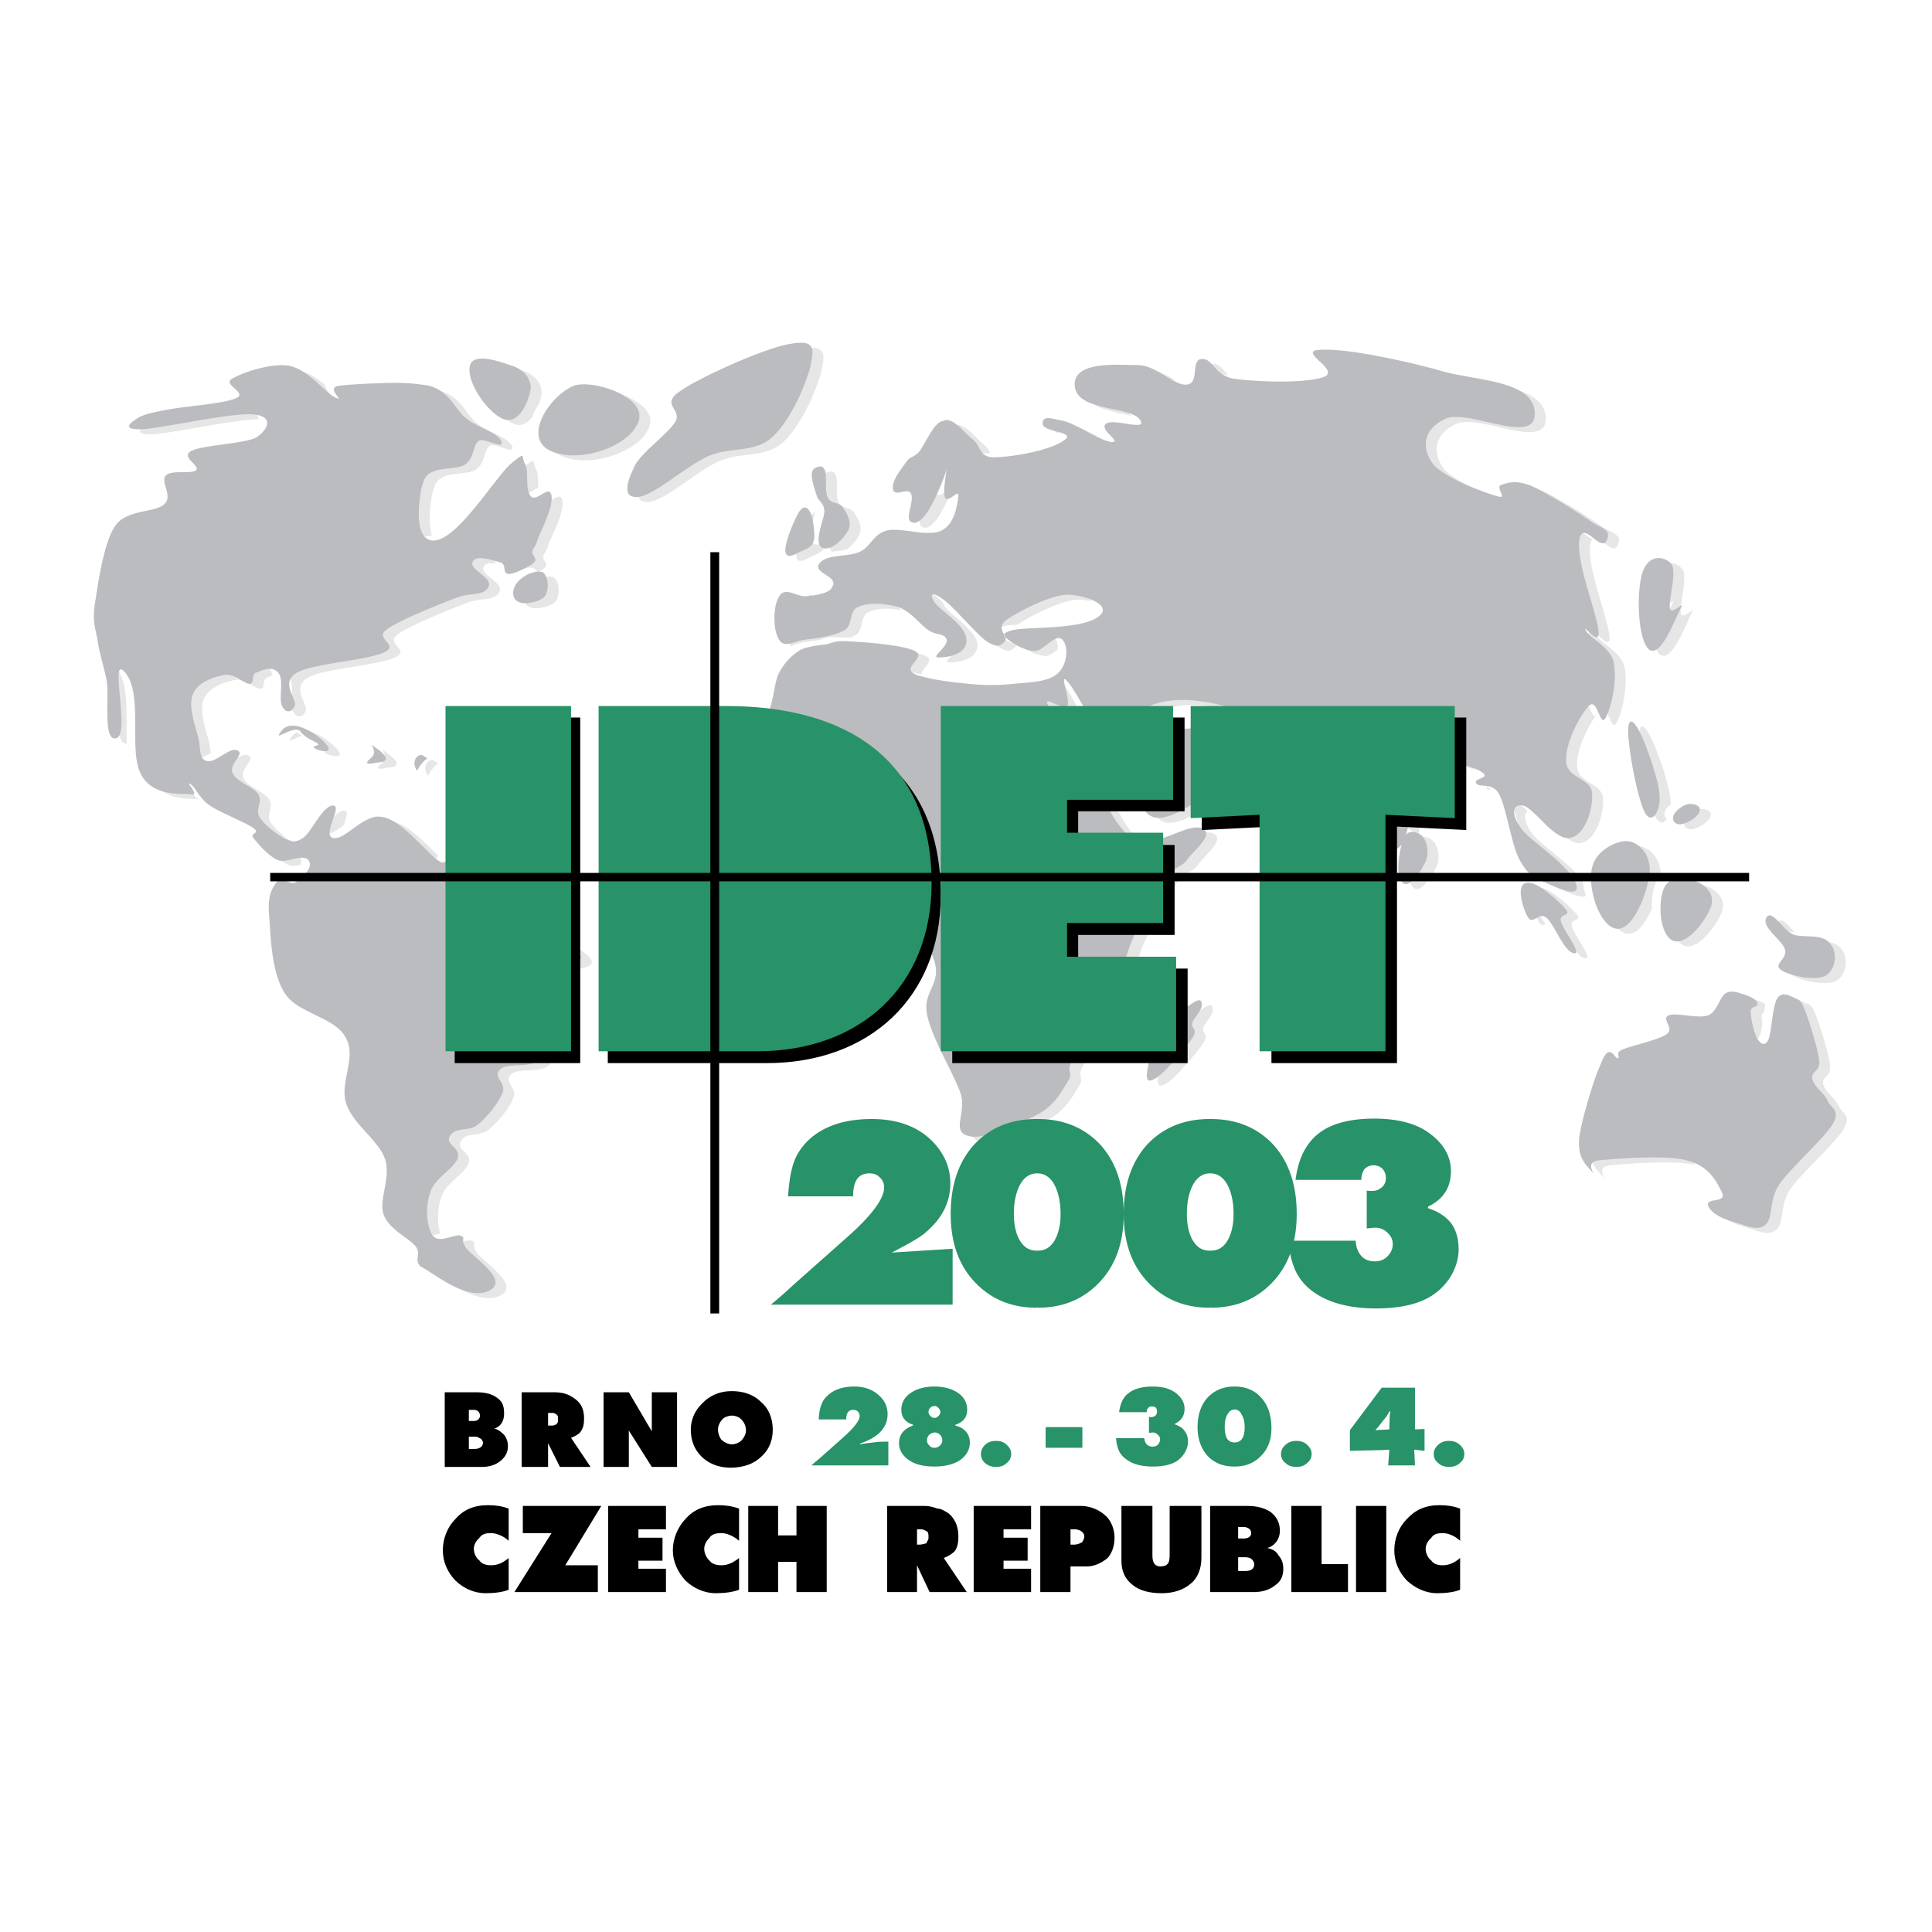 <svg xmlns="http://www.w3.org/2000/svg" width="2500" height="2500" viewBox="0 0 192.756 192.756"><g fill-rule="evenodd" clip-rule="evenodd"><path fill="#fff" d="M0 0h192.756v192.756H0V0z"/><path d="M31.411 73.842c-.115-.114-.229-.191-.305-.305-.573-.917-3.017 1.26-1.91-.153.535-.649 1.375-.573 2.215-.229 1.031.42 2.062 1.298 2.406 1.833.572.993-2.177.076-1.222-.077.801-.19-.458-.419-1.184-1.069zM160.4 107.599a60.43 60.43 0 0 1 .65-1.528c.725-1.412 1.145.077 1.449 0 .307-.152-.342-.458.422-.84.801-.382 3.627-.954 4.467-1.565.803-.572-.611-1.527.191-1.871.801-.306 2.979.382 3.934 0 .916-.382 1.145-1.795 1.717-2.177.574-.344 1.031-.152 1.566 0 .496.153 1.336.42 1.604.878.268.535-.648.306-.648.917 0 .572.305 2.139.688 2.749.381.573.801.726 1.107 0 .305-.764.381-3.322.877-4.086.535-.725 1.26-.19 1.758 0 .496.229.648.268 1.029 1.337.422 1.069 1.223 3.666 1.375 4.85s-.84 1.069-.688 1.871c.191.84 1.184 1.374 1.527 2.177.344.802 1.338.916.498 2.367-.842 1.375-4.125 4.314-5.271 5.919-1.105 1.642-.648 3.284-1.336 4.009-.688.727-1.68.306-2.635 0-1.031-.305-2.596-.725-3.131-1.718-.496-.993 1.91-.268 1.336-1.413-.572-1.222-1.373-2.673-3.512-3.207-2.102-.573-7.18-.153-8.783 0-.076 0-.115 0-.191.038-1.26.229.076 1.718-.496 1.069-.611-.688-1.412-1.337-1.26-3.284.153-1.414 1.032-4.469 1.756-6.492zm0-21.576c.803-1.069 2.178-1.642 3.018-1.604 1.221.076 2.443 1.375 2.252 3.284-.268 1.947-1.604 5.537-3.246 5.46-.84-.076-1.527-.993-2.023-2.177-.457-1.184-.688-2.596-.535-3.589.077-.533.267-.992.534-1.374zm0-21.574c.727.573 1.527 1.26 1.68 2.138.344 1.527-.113 4.2-.764 5.46-.381.764-.572-.153-.916-.802-.189-.382-.42-.688-.801-.306-.955 1.031-2.369 3.78-2.254 5.499.039 1.756 2.598 1.642 2.598 3.322.037 1.718-.803 4.162-2.291 4.353-.611.076-1.375-.458-2.102-1.107-.955-.916-1.908-2.023-2.52-2.138-1.107-.191-1.146.955-.191 2.252.459.649 1.604 1.528 2.711 2.444 1.146.955 2.254 1.985 2.711 2.94.727 1.718-1.527.687-2.711.152-.152-.038-.268-.114-.381-.152-.955-.344-1.719-.802-2.482-2.253-.803-1.451-1.299-5.155-2.023-6.491-.688-1.298-1.947-.611-2.291-1.107-.307-.496 1.26-.496.725-.993-.496-.497-2.252-.879-2.902-1.222-.688-.305-.688-1.069-1.107-1.069s-.381.916-.84 1.069c-.457.191-1.336-.458-1.832 0-.459.497.191.802-.23 2.215-.037.153-.113.382-.152.649-.156 1.149-.248 3.107-.666 4.466a.77.77 0 0 1 .666-.266c.383 0 .727.191.955.42.459.458.725 1.642.344 2.52-.268.535-.764 1.413-1.299 1.909-.381.344-.764.497-1.068.153-.604-.666-.363-2.598-.023-3.78-.262.388-.602.601-1.047.534-2.061-.305-4.162-6.11-5.039-7.599-.803-1.451 1.527-.115-.42-1.222-1.947-1.069-8.02-4.583-11.15-5.499-1.91-.497-3.59-.688-5.041-.573-.955.077-1.795.268-2.482.573-1.641.764 1.07 1.604 2.482 2.024.229.076.383.114.535.152 1.107.344 2.635-.534 3.627 0 1.031.573 3.322 1.184 2.1 3.322-1.068 1.871-4.123 4.353-6.262 5.27-.305.153-.648.229-.916.306-2.023.42-2.062-.955-3.666-3.169-1.566-2.215-4.582-8.401-5.881-10.119s.229 1.756-.229 2.215c-.459.458-2.635-1.26-1.834 0 .764 1.298 3.896 3.36 4.66 4.43.725 1.03-1.451-.497-.764 1.069.648 1.604 2.367 6.454 4.467 7.675 1.223.688 2.787.115 4.162-.42 1.068-.42 2.062-.802 2.711-.573 1.451.535-.801 2.253-1.412 3.131-.383.535-.803.649-1.299.993-.305.229-.688.611-1.107 1.26-1.031 1.642-3.322 5.651-3.742 7.751-.42 2.101 1.146 2.864 1.07 3.934-.078 1.031-.574-.573-1.605.42-1.068.992-3.779 4.276-4.695 5.537-.842 1.336.076 1.298-.498 2.176-.572.917-1.297 2.406-2.977 3.322-1.682.879-5.27 2.673-7.027 2.177-1.718-.496-.076-2.291-.763-4.315-.726-2.023-2.902-5.536-3.322-7.827-.458-2.292 1.527-3.017.688-5.423a20.424 20.424 0 0 0-1.146-2.634c-1.031-2.062-2.482-4.201-4.201-5.117-1.336-.726-3.208-.573-4.926-.306-.649.076-1.222.191-1.795.268h-.076a47.19 47.19 0 0 0-1.222.114c-.229 0-.458-.038-.611-.076-1.718-.382.039-1.872-1.107-2.253-1.146-.343-4.353 2.368-5.575 0-1.222-2.368-.573-7.79.114-10.424.649-2.597 2.902-2.405 3.78-3.78.84-1.413.764-3.322 1.298-4.391.573-1.069 1.26-1.757 1.986-2.215.038-.038.076-.038.114-.076.344-.191.764-.306 1.222-.382.039 0 .039 0 .076-.038.458-.038.878-.114 1.26-.153.191-.038.382-.077.535-.153.42-.114.764-.229 1.871-.152 1.451.076 5.27.344 6.492.954 1.222.611-1.184 1.566-.153 2.215.229.152.535.267.917.343 1.375.382 3.398.611 4.659.726 1.643.153 2.939.153 4.391 0 1.49-.153 3.514-.153 4.469-1.069.992-.917 1.068-2.75.42-3.361-.688-.649-1.871 1.146-2.711 1.146-.879 0-1.986-.61-2.445-.954-.381-.382-1.336-.688.154-1.107 1.488-.382 6.566-.039 8.477-1.261 1.908-1.222-1.338-2.291-2.941-2.291-1.641 0-4.926 1.68-6.146 2.558-1.07.84.305 1.604-.115 2.101-.459.496-.764.649-1.795 0-.992-.688-3.246-3.36-4.162-4.048-.917-.726-1.68-.993-1.146 0 .496.917 3.131 2.253 3.284 3.856.076 1.604-2.1 1.795-2.826 1.795-.764 0 1.069-1.146.84-1.795-.229-.649-.993-.382-1.794-.916-.191-.115-.382-.306-.611-.497-.688-.649-1.527-1.566-2.482-1.833-1.222-.382-3.017-.458-3.933 0-.955.381-.497 1.833-1.375 2.329-.344.191-.84.382-1.336.496-.611.153-1.222.268-1.795.344h-.076c-.229.038-.458.076-.611.076-.229.039-.42.077-.611.115-.878.229-1.604.688-2.1-.115-.611-.993-.611-3.322.039-4.315.458-.801 1.298-.267 2.062-.076.229.076.42.076.649.076.153-.038.344-.076.573-.076h.076c.649-.115 1.375-.229 1.795-.649.076-.115.153-.229.191-.344.114-.268 0-.497-.191-.688-.535-.496-1.68-.878-1.146-1.527.229-.306.649-.496 1.146-.611.917-.19 2.138-.19 2.864-.534 1.146-.535 1.337-1.795 2.75-2.139.878-.191 2.291.115 3.513.229.764.038 1.413.038 1.909-.229 1.298-.611 1.565-2.52 1.68-3.437.077-.84-1.184.993-1.375 0-.117-.585.053-1.631.202-2.643-.455 1.423-1.221 3.104-1.729 3.941a4.757 4.757 0 0 1-.687.917c-.42.458-.84.611-1.222.306-.458-.458.42-2.062.077-2.75-.306-.687-1.643.421-1.795-.458-.153-.878.878-2.023 1.298-2.673.42-.611.725-.42 1.336-1.069.076-.114.191-.267.306-.496.568-.889 1.269-2.471 2.071-2.563.953-.48 2.132 1.229 2.931 1.837.84.573.572 1.795 2.139 1.795 1.527 0 5.422-.611 6.91-1.642 1.527-.955-2.061-.802-2.061-1.718 0-.878.916-.497 2.1-.268 1.184.268 3.627 1.986 4.773 2.101 1.145.038-1.338-1.222-.535-1.833.764-.573 4.354.878 3.322-.458-1.068-1.298-6.301-.764-6.453-3.322-.191-2.521 4.354-2.062 6.262-2.062 1.375 0 2.598 1.07 3.666 1.604.459.229.84.382 1.223.344 1.336-.077.381-2.444 1.488-2.558 1.146-.115 1.299 1.718 3.322 1.985 1.986.268 6.721.496 8.783-.153s-2.826-2.673-.191-2.75c2.062-.114 5.918.611 9.164 1.375.955.229 1.871.458 2.674.687 3.551 1.069 9.355.917 9.508 4.239.115 3.398-6.682-.496-8.973.611-2.369 1.146-2.215 3.055-1.223 4.43 1.031 1.375 5.117 2.902 6.377 3.246 1.26.42-.191-.84.459-1.107.686-.19 1.297-.496 2.748 0 .496.191 1.223.535 1.947.993 1.49.802 3.17 1.909 4.01 2.482.305.229.572.382.84.535.84.42 1.414.649.955 1.565-.191.42-.535.268-.955 0-.725-.535-1.564-1.451-1.756 0-.229 2.024 1.26 5.919 1.756 8.095.076.344.152.611.152.84.076.458 0 .649-.152.687-.381.077-1.412-1.298-1.107-.687.146.343.605.687 1.101 1.069zm4.545-6.797c-.611 2.024-.459 6.606.648 7.637 1.184.955 2.674-3.17 3.17-4.086.572-.955-.916.764-1.07 0-.152-.764.727-3.666.154-4.43-.535-.687-2.214-1.183-2.902.879zm2.176 31.426c-.648 1.413-.457 4.697.879 5.27 1.375.535 3.207-1.947 3.742-3.246.535-1.26-.383-2.214-1.26-2.596-.878-.382-2.711-.802-3.361.572zm10.195 2.979c-.535.955 1.643 2.252 1.871 3.208.229.954-1.26 1.412-.381 2.023.916.611 3.398 1.069 4.391.573.955-.535 1.336-2.177.496-3.208-.801-1.069-2.635-.534-3.666-.917-1.068-.419-2.175-2.634-2.711-1.679zm-13.785-18.673c0 1.794.918 6.721 1.643 8.133.725 1.413 1.643-.191 1.49-1.68-.078-1.489-1.262-4.773-1.758-5.842-.496-1.145-1.336-2.406-1.375-.611zm6.112 7.332c-.459 0-1.338.573-1.566 1.107-.229.573.191.955.688.916.457-.038 1.604-.572 1.871-1.222.266-.648-.536-.839-.993-.801zm-14.092 8.859c.727.572 1.414 1.222 1.719 1.604.688.764-.611.42-.459 1.184.115.802 2.254 3.398 1.299 3.246-.955-.191-1.795-2.521-2.559-3.36a.447.447 0 0 0-.189-.191c-.727-.611-1.299.725-1.795 0-.498-.764-1.299-3.284-.191-3.475.571-.115 1.411.381 2.175.992zm-37.307 12.448c.648-.573 1.26-1.069 1.604-1.299.803-.534 1.146-.61 1.146 0 .037.611-.803 1.299-.955 1.871-.152.535.648.497 0 1.489-.305.458-1.031 1.375-1.795 2.215-.764.917-1.604 1.719-2.176 1.947-1.07.458-.268-1.68-.268-2.329 0-.726-.229-.954.42-1.833.382-.495 1.221-1.335 2.024-2.061zM83.992 55.094c.687-.268 1.413-1.107 1.718-1.681.42-.802-.115-1.68-.497-2.253-.267-.458-.84-.42-1.222-.687-.115-.077-.229-.153-.306-.305-.343-.649-.076-2.215-.267-2.673-.229-.573-.458-.458-.688-.42a.86.86 0 0 0-.535.305c-.038.077-.076.153-.076.229-.039.076-.039.152-.039.229 0 .114 0 .229.039.343 0 .153.039.344.076.497.115.496.306.992.382 1.298.191.573.688.649.764 1.489 0 .84-1.069 3.017-.306 3.628.27.191.613.153.957.001zm-1.795-.458c.039-.077.077-.153.115-.268.076-.458 0-1.183-.115-1.794 0-.152-.038-.305-.076-.458-.076-.191-.115-.381-.191-.496-.268-.535-.649-.687-1.031-.153-.038.039-.076.076-.114.153-.42.726-1.375 2.864-1.337 3.857.077.878.955.343 1.451.076.077-.038.115-.038.191-.076.343-.153.764-.306 1.031-.649.039-.078.076-.116.076-.192zm-.076-19.284c.039.191.039.458 0 .764-.039.268-.115.535-.153.878-.19.726-.573 1.794-1.069 2.94-.725 1.566-1.718 3.246-2.788 4.201-1.794 1.604-4.162.917-6.338 1.871-2.253.993-5.346 3.895-7.064 4.086-.152 0-.306 0-.42-.038-1.031-.153-.573-1.642 0-2.788.038-.115.076-.191.114-.268.688-1.375 3.284-3.169 4.048-4.391.764-1.26-1.527-1.718.458-3.055 1.909-1.375 8.515-4.354 10.997-4.735.382-.077.726-.115.993-.115.764-.037 1.107.192 1.222.65zm-17.832 8.095c.153-.229.305-.458.42-.688.382-.802.115-1.489-.42-2.062-1.336-1.374-4.392-2.138-5.804-1.756-.497.152-1.031.496-1.565.954-1.718 1.49-3.131 4.277-1.146 5.461.343.19.725.343 1.146.42 2.443.573 5.917-.534 7.369-2.329zm-7.37 53.497c1.031-.458 3.131-.382 1.565-1.756-.382-.305-.917-.649-1.565-1.031a51.162 51.162 0 0 0-2.902-1.451c-2.444-1.146-5.079-2.291-6.3-3.131-2.139-1.451-1.26-2.673-1.795-3.246-.497-.573-.038.764-1.146 0-.42-.268-.993-.917-1.719-1.604-1.146-1.146-2.596-2.52-3.78-2.711-.229-.039-.42-.039-.649-.039-1.642.229-3.208 2.33-4.277 2.139-1.222-.229.993-3.246-.038-3.246-.993 0-2.1 2.52-2.902 3.169-.039.038-.077.038-.115.076-.84.535-1.107.344-1.833 0-.764-.344-2.023-1.336-2.482-2.1s.344-1.451-.114-2.253c-.458-.764-2.139-1.222-2.559-2.1-.458-.917 1.298-1.986.458-2.291-.802-.344-2.177 1.26-2.979 1.069-.84-.153-.649-1.069-.878-2.176-.229-1.069-1.069-3.169-.611-4.392.42-1.298 2.138-1.833 3.131-2.023.993-.191 2.024.878 2.559.878.534-.038.152-.955.649-1.107.496-.191 1.565-.764 2.215 0 .61.726 0 2.635.382 3.322.343.764.992.649 1.26 0 .306-.611-1.489-2.292.153-3.284.191-.115.458-.229.764-.344 1.871-.61 5.384-.916 7.217-1.451.306-.076.573-.153.764-.267 1.642-.726-.955-1.337.229-2.253.649-.496 2.023-1.145 3.436-1.756a77.03 77.03 0 0 1 3.284-1.336c1.681-.726 2.94-.191 3.475-1.184.497-.954-1.986-1.718-1.566-2.52.382-.764 2.177-.076 2.788.077.61.191.152 1.146.802 1.146.496 0 1.565-.496 2.176-.878.153-.076.268-.191.344-.267.42-.344-.229-.688-.153-1.069.038-.42.191-.229.497-1.146.267-.84 1.565-3.131 1.413-4.43-.229-1.26-1.527.764-2.1 0-.573-.725-.114-2.52-.573-3.246-.382-.688.191-1.26-1.336 0-1.489 1.222-5.079 7.217-7.484 7.675-.84.152-1.337-.344-1.566-1.107-.305-1.031-.19-2.521 0-3.666.077-.458.191-.84.306-1.145.535-1.604 3.208-.993 4.124-1.642.955-.649.764-1.948 1.375-2.368.573-.344 2.673 1.031 2.214 0-.535-.955-2.252-1.26-3.398-2.177-1.184-.84-1.642-2.749-3.818-3.322a22.226 22.226 0 0 0-.802-.115c-1.222-.191-2.863-.191-4.429-.114a49.911 49.911 0 0 0-3.627.229c-1.604.152.611 1.642-.382 1.222-.726-.268-1.871-1.718-3.208-2.559a4.49 4.49 0 0 0-1.451-.649c-1.909-.306-4.773.726-5.728 1.298-.993.535 1.566 1.413.458 1.909-1.146.573-4.85.802-6.492 1.107-1.642.268-2.902.573-3.398.917-.573.382-1.718 1.146.344 1.107 2.024-.076 8.821-1.642 11.112-1.489 2.292.153 1.528 1.565.42 2.291-1.146.649-5.422.764-6.53 1.375-1.069.611.993 1.489.496 1.91-.496.42-2.482-.077-3.017.534-.573.611.726 1.986-.114 2.826-.917.917-3.742.497-4.926 2.177-1.184 1.757-1.718 5.842-2.024 7.751-.306 1.91.114 2.673.306 3.933.19 1.222.496 2.024.84 3.628s-.42 6.301.993 5.88c1.451-.382-.84-8.707.917-6.491 1.756 2.214.306 7.56 1.489 10.004 1.184 2.405 4.086 1.947 5.041 2.1.955.191-.573-1.298-.115-1.069.535.306.955 1.489 1.986 2.177 1.069.725 3.589 1.68 4.353 2.252.764.573-.42.458 0 .993s1.565 1.871 2.482 2.215c.725.267 1.833-.382 2.558-.229.191 0 .344.076.458.229.343.458 0 1.031-.458 1.489-.268.306-.611.534-.802.688-.572.382-1.336-.649-1.909 0-.534.687-.916 1.412-.764 3.284.153 1.871.191 5.613 1.527 7.751.458.726 1.146 1.222 1.948 1.642 1.565.879 3.437 1.451 4.162 2.826 1.146 1.947-.611 4.467.038 6.529.497 1.604 2.024 2.826 3.017 4.124.382.458.649.917.84 1.375.688 1.947-.611 4.048-.115 5.613.535 1.527 2.558 2.367 3.208 3.207.611.802-.229 1.375.496 1.986.077.076.191.114.306.19 1.298.726 4.468 3.322 6.568 2.215 2.1-1.107-1.986-3.475-2.444-4.392-.458-.84.115-.84-.42-1.069-.573-.229-2.176.841-2.788 0-.649-.84-.764-2.901-.267-4.314.458-1.489 2.367-2.329 2.749-3.437.344-1.069-1.336-1.299-.764-2.215.535-.917 1.871-.382 2.75-1.107.878-.688 2.1-2.177 2.482-3.208.42-.992-1.069-1.565-.229-2.328.649-.535 2.024-.268 3.017-.535.344-.076.649-.229.878-.496.802-.993-.42-2.291-.191-3.284.229-1.031 1.184-1.337 1.451-2.253.267-.916-.115-2.253.267-3.246.075-.19.266-.304.495-.42zM54.017 57.69c.344-.115.688-.191.955-.153.878 0 .993 2.024.382 2.559-.267.229-.802.458-1.336.535-.764.153-1.604 0-1.718-.802-.116-.993.839-1.795 1.717-2.139zm0-18.787c.039.152.039.343 0 .496 0 .038 0 .076-.038.153-.191 1.107-1.184 3.36-2.673 2.749-1.489-.573-3.589-3.513-3.36-5.155.191-1.642 3.093-.535 4.239-.153.954.306 1.717 1.031 1.832 1.91zm-10.96 36.925c.115 0 .229.038.344.114.496.344.343.077-.191.688-.038.076-.115.115-.153.191-.382.497-.305.802-.534.229-.267-.572.115-1.184.534-1.222zm-4.429-.687c1.184.84 1.222 1.298.382 1.413-.115 0-.229.038-.382.038-.688.153-1.336.229-.535-.458.917-.764-.611-1.833.535-.993z" fill="#e6e6e7"/><path d="M29.461 72.945c-.115-.115-.229-.191-.305-.306-.573-.917-3.017 1.26-1.909-.153.534-.649 1.374-.573 2.214-.229 1.031.42 2.062 1.298 2.406 1.833.573.993-2.177.076-1.222-.077.802-.19-.458-.419-1.184-1.068zm128.99 33.755c.268-.649.496-1.184.648-1.527.727-1.413 1.146.076 1.451 0 .307-.152-.344-.458.42-.84.803-.382 3.627-.955 4.469-1.566.801-.572-.611-1.526.189-1.87.803-.306 2.979.382 3.934 0 .916-.382 1.146-1.795 1.719-2.177.572-.344 1.031-.153 1.564 0 .498.152 1.338.42 1.605.878.266.534-.65.306-.65.917 0 .572.307 2.138.688 2.749.383.573.803.726 1.107 0 .307-.764.383-3.322.879-4.086.535-.726 1.26-.19 1.756 0 .496.229.648.268 1.031 1.337.42 1.068 1.223 3.666 1.375 4.85s-.84 1.068-.688 1.871c.191.84 1.184 1.374 1.527 2.176.344.803 1.336.917.496 2.368-.84 1.374-4.123 4.314-5.27 5.919-1.107 1.642-.648 3.283-1.336 4.009s-1.68.306-2.635 0c-1.031-.306-2.598-.726-3.131-1.718-.496-.993 1.908-.268 1.336-1.413-.572-1.222-1.375-2.673-3.514-3.208-2.1-.572-7.178-.152-8.781 0-.078 0-.115 0-.191.038-1.26.229.076 1.719-.496 1.069-.611-.688-1.414-1.336-1.262-3.283.157-1.414 1.034-4.469 1.76-6.493zm0-21.574c.801-1.069 2.176-1.642 3.016-1.604 1.223.076 2.445 1.374 2.254 3.284-.268 1.947-1.604 5.537-3.246 5.46-.84-.077-1.527-.993-2.023-2.177-.459-1.184-.688-2.597-.535-3.59.075-.533.267-.991.534-1.373zm0-21.575c.725.573 1.527 1.26 1.68 2.138.344 1.527-.115 4.2-.764 5.46-.381.764-.572-.153-.916-.802-.191-.382-.42-.687-.803-.305-.955 1.031-2.367 3.78-2.252 5.499.037 1.757 2.596 1.642 2.596 3.322.039 1.718-.801 4.162-2.291 4.354-.611.076-1.375-.458-2.1-1.107-.955-.917-1.91-2.024-2.521-2.139-1.105-.191-1.145.955-.189 2.253.457.649 1.604 1.527 2.711 2.444 1.145.955 2.252 1.986 2.711 2.94.725 1.719-1.527.688-2.711.153-.152-.039-.268-.115-.383-.153-.953-.343-1.717-.801-2.48-2.253-.803-1.45-1.299-5.155-2.025-6.491-.688-1.298-1.947-.611-2.291-1.107-.305-.496 1.26-.496.727-.993-.496-.497-2.254-.878-2.902-1.222-.688-.305-.688-1.069-1.107-1.069s-.383.917-.84 1.069c-.459.191-1.338-.458-1.834 0-.457.497.191.802-.229 2.215-.039.153-.115.382-.152.649-.158 1.148-.25 3.107-.666 4.466a.77.77 0 0 1 .666-.266c.381 0 .725.191.955.42.457.458.725 1.642.344 2.521-.268.535-.764 1.413-1.299 1.909-.383.343-.764.497-1.07.152-.602-.666-.361-2.598-.021-3.779-.264.387-.602.601-1.047.534-2.062-.306-4.162-6.11-5.041-7.599-.801-1.451 1.527-.115-.42-1.222-1.947-1.069-8.018-4.582-11.15-5.499-1.908-.497-3.588-.687-5.039-.573-.955.076-1.795.268-2.482.573-1.643.764 1.068 1.604 2.482 2.024.229.076.381.114.533.152 1.107.344 2.635-.534 3.629 0 1.031.573 3.322 1.184 2.1 3.322-1.068 1.871-4.123 4.354-6.262 5.27-.307.153-.65.229-.918.306-2.023.42-2.061-.955-3.664-3.169-1.566-2.215-4.584-8.401-5.881-10.119-1.299-1.719.229 1.756-.23 2.214-.457.458-2.635-1.26-1.832 0 .764 1.298 3.895 3.36 4.658 4.43.727 1.031-1.451-.497-.764 1.069.65 1.604 2.367 6.454 4.469 7.676 1.221.688 2.787.114 4.162-.42 1.068-.42 2.061-.802 2.711-.573 1.451.535-.803 2.253-1.414 3.131-.381.535-.801.649-1.297.993-.307.229-.688.611-1.107 1.26-1.031 1.643-3.322 5.652-3.742 7.752-.42 2.101 1.145 2.864 1.068 3.933-.076 1.031-.572-.572-1.604.421-1.068.992-3.781 4.276-4.697 5.536-.84 1.337.076 1.299-.496 2.177-.572.917-1.299 2.406-2.979 3.322-1.68.878-5.27 2.673-7.026 2.177-1.718-.496-.077-2.291-.764-4.315-.726-2.023-2.902-5.536-3.322-7.827-.458-2.292 1.527-3.018.687-5.423a20.492 20.492 0 0 0-1.146-2.635c-1.031-2.062-2.482-4.2-4.2-5.117-1.337-.726-3.208-.572-4.926-.305-.649.077-1.222.191-1.795.268h-.076c-.458.038-.879.076-1.222.114-.229 0-.458-.038-.611-.077-1.719-.381.038-1.871-1.107-2.253-1.146-.343-4.354 2.368-5.575 0-1.222-2.367-.573-7.79.115-10.424.649-2.597 2.902-2.406 3.78-3.781.84-1.413.764-3.322 1.298-4.391.573-1.069 1.26-1.756 1.985-2.215.038-.038.076-.038.115-.077.343-.191.764-.305 1.222-.381.038 0 .038 0 .076-.038.458-.039.878-.115 1.26-.153.191-.038.382-.076.535-.152.42-.115.764-.229 1.871-.153 1.451.076 5.27.343 6.492.955 1.222.611-1.184 1.565-.153 2.215.229.152.535.267.917.343 1.375.382 3.398.611 4.658.726 1.642.152 2.941.152 4.392 0 1.488-.153 3.512-.153 4.467-1.069.994-.917 1.07-2.75.42-3.36-.688-.649-1.871 1.146-2.711 1.146-.877 0-1.986-.611-2.443-.955-.383-.382-1.336-.688.152-1.107 1.49-.382 6.568-.038 8.477-1.26 1.91-1.222-1.336-2.291-2.939-2.291-1.643 0-4.926 1.68-6.148 2.559-1.068.84.307 1.604-.113 2.1-.459.497-.764.649-1.795 0-.994-.688-3.246-3.36-4.163-4.048-.917-.725-1.68-.993-1.146 0 .496.917 3.131 2.253 3.284 3.857.076 1.604-2.1 1.795-2.826 1.795-.764 0 1.069-1.146.84-1.795-.229-.649-.993-.382-1.795-.917-.191-.115-.382-.305-.611-.496-.688-.65-1.527-1.566-2.482-1.833-1.222-.382-3.017-.458-3.933 0-.955.381-.497 1.833-1.375 2.329a5.48 5.48 0 0 1-1.336.497c-.611.152-1.222.267-1.795.343h-.076a4.295 4.295 0 0 1-.611.077c-.229.038-.42.076-.611.114-.878.229-1.604.688-2.1-.114-.611-.993-.611-3.322.038-4.315.458-.802 1.298-.267 2.062-.076.229.076.42.076.649.076.153-.038.344-.076.573-.076h.076c.649-.114 1.375-.229 1.795-.649.076-.115.152-.229.19-.343.115-.268 0-.497-.19-.688-.535-.497-1.681-.879-1.146-1.528.229-.305.649-.496 1.146-.611.916-.191 2.138-.191 2.864-.535 1.146-.535 1.336-1.794 2.75-2.138.878-.191 2.291.114 3.513.229.764.039 1.413.039 1.909-.229 1.298-.611 1.566-2.521 1.68-3.437.077-.84-1.184.993-1.375 0-.117-.586.053-1.631.202-2.643-.455 1.423-1.221 3.104-1.729 3.941a4.717 4.717 0 0 1-.688.917c-.42.458-.84.61-1.222.305-.458-.458.42-2.062.077-2.75-.306-.687-1.642.42-1.795-.458-.152-.878.878-2.024 1.299-2.673.419-.611.725-.42 1.336-1.069.077-.115.191-.267.306-.497.568-.888 1.269-2.471 2.071-2.563.953-.479 2.132 1.229 2.931 1.838.839.572.573 1.794 2.138 1.794 1.527 0 5.422-.611 6.912-1.642 1.527-.955-2.062-.802-2.062-1.718 0-.878.916-.497 2.1-.268 1.186.268 3.629 1.986 4.773 2.101 1.146.038-1.336-1.222-.533-1.833.764-.573 4.352.878 3.322-.458-1.07-1.298-6.301-.764-6.455-3.322-.189-2.52 4.354-2.062 6.264-2.062 1.375 0 2.596 1.069 3.666 1.604.457.229.84.382 1.221.344 1.338-.077.383-2.444 1.49-2.559 1.145-.115 1.299 1.718 3.322 1.985 1.984.267 6.721.497 8.781-.153 2.062-.649-2.824-2.672-.189-2.749 2.061-.115 5.918.611 9.164 1.375a64.36 64.36 0 0 1 2.672.688c3.553 1.069 9.355.917 9.51 4.239.113 3.398-6.684-.497-8.975.61-2.367 1.146-2.215 3.055-1.221 4.43 1.029 1.375 5.115 2.902 6.375 3.246 1.262.42-.189-.84.459-1.107.688-.191 1.299-.497 2.75 0 .496.191 1.221.534 1.947.993 1.488.802 3.17 1.909 4.01 2.482.305.229.572.382.84.535.84.42 1.412.649.955 1.565-.191.42-.535.268-.955 0-.727-.534-1.566-1.451-1.758 0-.229 2.024 1.262 5.919 1.758 8.095.076.344.152.611.152.84.076.458 0 .649-.152.687-.383.076-1.414-1.298-1.107-.687.148.34.607.683 1.103 1.065zm4.543-6.797c-.609 2.024-.457 6.606.65 7.637 1.184.955 2.672-3.169 3.168-4.086.574-.955-.916.764-1.068 0-.152-.764.725-3.666.152-4.429-.535-.688-2.214-1.184-2.902.878zm2.178 31.427c-.65 1.413-.459 4.697.877 5.27 1.375.535 3.209-1.947 3.742-3.246.535-1.26-.381-2.214-1.26-2.597-.877-.382-2.711-.802-3.359.573zm10.195 2.978c-.535.955 1.643 2.253 1.871 3.208s-1.26 1.413-.383 2.024c.918.61 3.398 1.069 4.393.572.953-.534 1.336-2.176.496-3.208-.803-1.069-2.635-.534-3.666-.917-1.068-.419-2.176-2.634-2.711-1.679zm-13.785-18.673c0 1.794.916 6.721 1.643 8.133.725 1.413 1.641-.191 1.488-1.68-.076-1.489-1.26-4.773-1.756-5.842-.496-1.145-1.336-2.406-1.375-.611zm6.109 7.332c-.459 0-1.336.573-1.564 1.107-.23.573.189.955.686.917.459-.038 1.605-.573 1.871-1.222.267-.649-.534-.84-.993-.802zm-14.089 8.859c.725.573 1.412 1.222 1.719 1.604.688.764-.611.42-.459 1.184.115.802 2.252 3.398 1.299 3.245-.955-.191-1.795-2.52-2.559-3.36a.466.466 0 0 0-.191-.19c-.725-.611-1.299.726-1.795 0-.496-.764-1.299-3.284-.189-3.475.571-.115 1.411.381 2.175.992zm-37.307 12.448c.648-.572 1.26-1.069 1.604-1.298.801-.535 1.145-.611 1.145 0 .039.61-.801 1.298-.955 1.871-.152.534.65.496 0 1.489-.305.458-1.029 1.374-1.793 2.215-.764.916-1.605 1.718-2.178 1.947-1.068.458-.268-1.681-.268-2.329 0-.726-.229-.955.422-1.833.38-.497 1.22-1.336 2.023-2.062zm-34.253-46.93c.687-.267 1.413-1.107 1.718-1.68.42-.802-.114-1.68-.496-2.253-.268-.458-.84-.42-1.222-.688-.115-.076-.229-.153-.306-.305-.344-.649-.077-2.215-.268-2.673-.229-.573-.458-.458-.688-.42a.859.859 0 0 0-.534.306.53.53 0 0 0-.076.229c-.039.076-.039.153-.039.229 0 .115 0 .229.039.344 0 .153.038.344.076.496.114.497.306.993.382 1.299.191.572.688.649.764 1.489 0 .84-1.069 3.016-.306 3.627.269.192.613.153.956 0zm-1.794-.458a1.87 1.87 0 0 0 .114-.267c.077-.458 0-1.184-.114-1.794 0-.153-.039-.306-.076-.458-.077-.191-.115-.382-.191-.497-.267-.535-.649-.687-1.031-.152a.508.508 0 0 0-.115.152c-.42.726-1.375 2.864-1.336 3.857.077.878.955.343 1.451.076.076-.038.114-.038.191-.076.344-.153.764-.306 1.031-.649.037-.077.076-.115.076-.192zm-.077-19.283c.038.191.038.458 0 .764-.039.268-.115.534-.153.878-.191.726-.573 1.795-1.069 2.94-.726 1.565-1.718 3.246-2.788 4.2-1.795 1.604-4.162.917-6.339 1.871-2.253.993-5.346 3.896-7.064 4.086-.152 0-.305 0-.42-.038-1.031-.152-.573-1.642 0-2.788.038-.115.077-.191.115-.267.687-1.375 3.284-3.17 4.047-4.392.764-1.26-1.527-1.718.458-3.055 1.909-1.375 8.515-4.353 10.998-4.735.382-.077.726-.115.993-.115.764-.036 1.108.193 1.222.651zm-17.833 8.095c.153-.229.306-.458.42-.688.382-.802.115-1.489-.42-2.062-1.336-1.375-4.391-2.139-5.804-1.756-.497.152-1.031.497-1.566.955-1.718 1.489-3.131 4.277-1.146 5.46.344.191.726.343 1.146.42 2.445.573 5.92-.534 7.37-2.329zm-7.369 53.498c1.031-.458 3.131-.382 1.566-1.756-.382-.306-.917-.649-1.566-1.031a51.162 51.162 0 0 0-2.902-1.451c-2.444-1.146-5.079-2.291-6.301-3.131-2.139-1.451-1.26-2.673-1.795-3.246-.496-.573-.038.764-1.146 0-.42-.267-.993-.917-1.718-1.604-1.146-1.145-2.597-2.52-3.78-2.711-.229-.038-.42-.038-.649-.038-1.642.229-3.208 2.329-4.277 2.139-1.222-.229.993-3.246-.038-3.246-.993 0-2.1 2.521-2.902 3.169-.038.038-.076.038-.115.077-.84.534-1.107.343-1.833 0-.764-.344-2.024-1.337-2.482-2.101-.458-.764.343-1.451-.115-2.253-.458-.764-2.138-1.222-2.559-2.1-.458-.917 1.298-1.986.458-2.291-.802-.344-2.177 1.26-2.979 1.069-.84-.152-.649-1.069-.878-2.177-.229-1.069-1.069-3.169-.611-4.391.42-1.299 2.138-1.833 3.131-2.024.993-.19 2.023.879 2.558.879.535-.039.153-.955.649-1.107.497-.191 1.565-.764 2.214 0 .611.726 0 2.635.382 3.322.344.764.993.649 1.26 0 .306-.611-1.489-2.291.153-3.284.191-.115.458-.229.764-.344 1.871-.611 5.384-.917 7.217-1.451.306-.076.573-.152.764-.268 1.642-.725-.955-1.336.229-2.252.649-.497 2.024-1.146 3.437-1.757a77.03 77.03 0 0 1 3.284-1.336c1.681-.726 2.94-.191 3.475-1.184.497-.955-1.985-1.719-1.565-2.521.382-.764 2.176-.076 2.788.077.611.191.152 1.146.802 1.146.497 0 1.565-.497 2.177-.879.153-.076.267-.191.343-.267.42-.344-.229-.688-.153-1.069.039-.42.191-.229.497-1.146.267-.84 1.565-3.131 1.413-4.429-.229-1.261-1.528.764-2.1 0-.573-.726-.115-2.521-.573-3.246-.382-.687.191-1.26-1.336 0-1.489 1.222-5.079 7.217-7.484 7.675-.84.153-1.336-.343-1.566-1.107-.305-1.031-.191-2.521 0-3.666.077-.458.191-.84.306-1.146.535-1.604 3.208-.993 4.124-1.642.955-.649.764-1.948 1.375-2.368.573-.344 2.673 1.031 2.215 0-.535-.955-2.253-1.26-3.398-2.177-1.184-.84-1.642-2.749-3.818-3.322a18.63 18.63 0 0 0-.802-.114c-1.222-.191-2.864-.191-4.429-.115a49.414 49.414 0 0 0-3.628.229c-1.604.153.611 1.642-.382 1.222-.726-.268-1.871-1.719-3.208-2.559a4.448 4.448 0 0 0-1.451-.649c-1.909-.305-4.773.726-5.728 1.298-.993.535 1.566 1.413.458 1.91-1.146.572-4.849.802-6.491 1.107-1.642.267-2.902.573-3.398.916-.573.382-1.718 1.146.343 1.107 2.024-.076 8.821-1.642 11.112-1.489 2.291.153 1.527 1.566.42 2.291-1.146.649-5.422.764-6.53 1.375-1.069.611.993 1.49.497 1.91-.497.42-2.482-.077-3.017.535-.573.611.725 1.985-.115 2.826-.917.917-3.742.496-4.926 2.177-1.184 1.756-1.718 5.842-2.023 7.751s.115 2.673.306 3.933c.191 1.222.496 2.024.84 3.627.344 1.604-.42 6.301.993 5.88 1.451-.382-.84-8.706.916-6.491 1.757 2.215.306 7.561 1.489 10.004 1.184 2.406 4.086 1.948 5.041 2.1.955.191-.573-1.298-.114-1.069.535.306.955 1.489 1.986 2.177 1.068.726 3.589 1.68 4.353 2.253.764.573-.42.458 0 .993.42.534 1.565 1.871 2.482 2.214.726.267 1.833-.382 2.559-.229.191 0 .344.076.458.229.344.458 0 1.031-.458 1.489-.267.306-.611.535-.802.687-.573.382-1.336-.649-1.909 0-.535.688-.917 1.413-.764 3.284.153 1.871.191 5.613 1.528 7.752.458.725 1.146 1.222 1.947 1.642 1.566.878 3.437 1.451 4.162 2.826 1.146 1.947-.611 4.467.039 6.529.496 1.604 2.023 2.826 3.017 4.124.382.458.649.916.84 1.375.688 1.947-.611 4.047-.114 5.613.534 1.526 2.558 2.367 3.207 3.207.611.802-.229 1.375.497 1.985.077.077.191.115.306.191 1.298.726 4.468 3.322 6.568 2.215s-1.986-3.476-2.444-4.392c-.458-.84.115-.84-.42-1.069-.573-.229-2.177.841-2.788 0-.649-.84-.764-2.901-.268-4.314.458-1.489 2.368-2.329 2.75-3.437.343-1.069-1.336-1.299-.764-2.215.535-.917 1.871-.382 2.75-1.107.878-.688 2.1-2.177 2.482-3.208.42-.993-1.069-1.565-.229-2.329.649-.534 2.023-.268 3.017-.534.343-.077.649-.229.878-.497.802-.992-.42-2.291-.19-3.283.229-1.031 1.184-1.337 1.451-2.253.267-.917-.115-2.253.267-3.246.071-.19.262-.304.491-.418zm-2.902-39.255c.343-.115.688-.191.955-.153.878 0 .993 2.024.382 2.558-.267.229-.802.458-1.336.535-.764.153-1.604 0-1.719-.802-.115-.992.839-1.794 1.718-2.138zm0-18.787c.038.153.038.344 0 .497 0 .039 0 .077-.039.153-.191 1.107-1.184 3.36-2.673 2.749-1.489-.573-3.589-3.513-3.36-5.154.191-1.643 3.093-.535 4.239-.153.954.304 1.718 1.03 1.833 1.908zm-10.96 36.926c.115 0 .229.038.344.114.497.344.344.076-.191.687-.038.077-.114.115-.153.191-.382.497-.305.802-.535.229-.266-.572.116-1.184.535-1.221zm-4.429-.688c1.184.84 1.222 1.298.382 1.413-.115 0-.229.038-.382.038-.688.153-1.337.229-.535-.458.917-.764-.61-1.833.535-.993z" fill="#fff"/><path d="M30.32 73.344c-.114-.115-.229-.191-.306-.306-.572-.917-3.017 1.26-1.909-.153.535-.649 1.375-.573 2.215-.229 1.031.42 2.062 1.299 2.406 1.833.573.993-2.177.076-1.222-.077.802-.19-.459-.419-1.184-1.068zM159.311 107.1a61.48 61.48 0 0 1 .648-1.527c.725-1.413 1.145.076 1.451 0 .305-.152-.344-.458.42-.84.803-.382 3.627-.955 4.467-1.565.803-.573-.611-1.527.191-1.871.803-.306 2.979.381 3.934 0 .916-.383 1.145-1.795 1.719-2.177.572-.344 1.029-.153 1.564 0 .496.152 1.336.42 1.604.878.268.535-.648.306-.648.916 0 .573.305 2.139.688 2.75.381.572.803.726 1.107 0 .305-.764.381-3.322.879-4.086.533-.726 1.26-.191 1.756 0 .496.229.648.268 1.031 1.336.42 1.069 1.221 3.666 1.375 4.85.152 1.184-.842 1.069-.688 1.871.189.841 1.184 1.375 1.527 2.177s1.336.917.496 2.368c-.84 1.374-4.125 4.314-5.27 5.918-1.107 1.643-.648 3.284-1.336 4.01s-1.682.306-2.635 0c-1.031-.306-2.598-.726-3.133-1.719-.496-.992 1.91-.267 1.338-1.412-.574-1.223-1.375-2.674-3.514-3.208-2.1-.573-7.18-.152-8.783 0-.076 0-.113 0-.189.038-1.262.229.076 1.719-.498 1.069-.609-.688-1.412-1.337-1.26-3.284.153-1.413 1.032-4.468 1.759-6.492zm0-21.575c.801-1.069 2.176-1.643 3.016-1.604 1.223.077 2.443 1.375 2.254 3.284-.268 1.947-1.605 5.537-3.246 5.461-.84-.077-1.527-.993-2.023-2.177-.459-1.184-.688-2.597-.535-3.59.075-.534.266-.992.534-1.374zm0-21.575c.725.573 1.527 1.26 1.68 2.139.344 1.527-.115 4.2-.764 5.46-.383.764-.574-.153-.916-.802-.191-.382-.422-.687-.803-.305-.955 1.031-2.367 3.78-2.254 5.499.039 1.757 2.598 1.642 2.598 3.322.037 1.718-.803 4.162-2.291 4.353-.611.076-1.375-.458-2.1-1.107-.955-.917-1.91-2.024-2.521-2.138-1.107-.191-1.145.954-.189 2.253.457.649 1.604 1.527 2.711 2.444 1.145.955 2.252 1.986 2.711 2.94.725 1.718-1.527.687-2.711.152-.154-.038-.268-.114-.383-.152-.955-.344-1.719-.802-2.482-2.253-.801-1.451-1.297-5.155-2.023-6.491-.688-1.298-1.947-.611-2.291-1.107-.305-.496 1.26-.496.725-.993-.496-.496-2.252-.878-2.9-1.222-.688-.306-.688-1.069-1.107-1.069s-.383.917-.84 1.069c-.459.191-1.338-.458-1.834 0-.459.497.191.802-.229 2.215-.039.152-.115.382-.152.649-.158 1.148-.25 3.106-.666 4.465a.764.764 0 0 1 .666-.265c.381 0 .725.191.953.42.459.458.727 1.642.344 2.521-.268.534-.764 1.412-1.297 1.909-.383.344-.764.496-1.07.153-.602-.667-.361-2.598-.023-3.78-.262.388-.602.601-1.045.535-2.062-.306-4.162-6.11-5.041-7.6-.801-1.451 1.527-.114-.42-1.222-1.947-1.069-8.02-4.582-11.15-5.499-1.908-.497-3.59-.688-5.041-.573-.953.076-1.793.268-2.48.573-1.643.764 1.068 1.604 2.48 2.024.23.076.383.114.535.152 1.107.344 2.635-.534 3.627 0 1.031.573 3.322 1.184 2.102 3.322-1.07 1.871-4.125 4.354-6.264 5.27-.305.153-.648.229-.916.306-2.023.42-2.062-.955-3.666-3.169-1.564-2.215-4.582-8.401-5.879-10.119-1.299-1.718.229 1.756-.23 2.215-.457.458-2.635-1.26-1.832 0 .764 1.298 3.895 3.36 4.658 4.429.725 1.031-1.451-.496-.764 1.069.648 1.604 2.367 6.454 4.467 7.675 1.223.688 2.789.115 4.162-.42 1.07-.42 2.062-.802 2.711-.573 1.451.535-.801 2.253-1.412 3.131-.381.535-.801.649-1.299.993-.305.229-.688.61-1.107 1.26-1.029 1.642-3.32 5.651-3.742 7.751-.42 2.1 1.146 2.864 1.07 3.933-.076 1.031-.572-.572-1.604.42-1.07.993-3.781 4.277-4.697 5.537-.84 1.337.076 1.298-.496 2.177-.572.916-1.299 2.405-2.979 3.322-1.68.878-5.27 2.673-7.026 2.177-1.719-.497-.077-2.292-.764-4.315-.725-2.023-2.902-5.537-3.322-7.828-.458-2.291 1.528-3.017.688-5.422a20.345 20.345 0 0 0-1.146-2.634c-1.031-2.062-2.482-4.2-4.201-5.117-1.336-.726-3.208-.573-4.926-.306-.649.076-1.222.191-1.794.267h-.077a51.6 51.6 0 0 0-1.222.115c-.229 0-.458-.038-.611-.076-1.718-.382.038-1.872-1.108-2.253-1.145-.344-4.353 2.368-5.575 0-1.222-2.367-.573-7.79.115-10.424.649-2.597 2.902-2.406 3.78-3.78.84-1.413.764-3.322 1.298-4.391.573-1.069 1.26-1.757 1.986-2.215.039-.038.077-.038.115-.077.344-.191.764-.305 1.222-.382.038 0 .038 0 .077-.038.458-.039.878-.115 1.26-.153.191-.038.382-.076.535-.153.42-.115.764-.229 1.871-.152 1.451.076 5.27.343 6.492.955 1.222.611-1.184 1.565-.153 2.215.229.152.535.267.917.343 1.375.382 3.398.611 4.659.726 1.642.153 2.939.153 4.39 0 1.49-.153 3.514-.153 4.469-1.069.992-.917 1.068-2.75.42-3.36-.688-.649-1.871 1.146-2.711 1.146-.879 0-1.986-.611-2.443-.955-.383-.382-1.338-.688.152-1.108 1.488-.382 6.568-.038 8.477-1.26 1.91-1.222-1.336-2.291-2.939-2.291-1.643 0-4.926 1.68-6.148 2.558-1.068.84.305 1.604-.115 2.101-.457.496-.764.649-1.793 0-.994-.688-3.247-3.36-4.163-4.048-.917-.726-1.68-.993-1.146 0 .497.917 3.132 2.253 3.284 3.857.076 1.604-2.1 1.794-2.826 1.794-.764 0 1.069-1.145.84-1.794-.229-.649-.993-.382-1.795-.917-.191-.114-.382-.305-.611-.496-.688-.649-1.527-1.565-2.482-1.833-1.222-.382-3.017-.458-3.933 0-.955.382-.497 1.833-1.375 2.329a5.44 5.44 0 0 1-1.336.497c-.611.153-1.222.267-1.794.344h-.077a4.295 4.295 0 0 1-.611.077c-.229.038-.42.076-.611.114-.878.229-1.604.688-2.101-.114-.61-.993-.61-3.322.039-4.315.458-.802 1.298-.267 2.062-.076.229.076.42.076.649.076.153-.038.344-.076.573-.076h.077c.649-.115 1.375-.229 1.794-.649.077-.114.153-.229.191-.343.115-.267 0-.497-.191-.688-.535-.497-1.68-.878-1.146-1.527.229-.305.649-.497 1.146-.611.917-.191 2.139-.191 2.864-.535 1.146-.535 1.336-1.795 2.749-2.138.878-.191 2.291.114 3.513.229.764.039 1.413.039 1.909-.229 1.298-.611 1.565-2.521 1.68-3.437.076-.84-1.184.993-1.375 0-.117-.586.053-1.631.202-2.643-.455 1.423-1.221 3.104-1.729 3.941a4.717 4.717 0 0 1-.688.917c-.42.458-.84.61-1.222.305-.458-.458.42-2.062.077-2.75-.306-.687-1.642.42-1.795-.458-.153-.878.878-2.024 1.298-2.673.42-.611.726-.42 1.336-1.069.077-.115.191-.268.306-.497.569-.888 1.269-2.471 2.072-2.563.953-.48 2.131 1.229 2.93 1.838.84.572.572 1.794 2.139 1.794 1.527 0 5.422-.611 6.912-1.642 1.527-.955-2.062-.802-2.062-1.718 0-.878.916-.497 2.1-.268 1.184.268 3.627 1.986 4.773 2.101 1.146.038-1.336-1.222-.535-1.833.764-.573 4.354.878 3.322-.458-1.068-1.298-6.301-.764-6.453-3.322-.191-2.52 4.354-2.062 6.264-2.062 1.373 0 2.596 1.069 3.664 1.604.459.229.842.382 1.223.344 1.336-.076.383-2.444 1.488-2.558 1.146-.115 1.299 1.718 3.322 1.985 1.986.267 6.721.497 8.783-.153s-2.826-2.673-.191-2.75c2.062-.114 5.92.611 9.166 1.375.953.229 1.871.458 2.672.687 3.551 1.069 9.355.917 9.508 4.239.115 3.399-6.682-.497-8.973.611-2.367 1.146-2.215 3.055-1.223 4.43 1.031 1.375 5.117 2.902 6.377 3.246 1.26.42-.189-.84.459-1.108.688-.191 1.299-.496 2.75 0 .496.191 1.221.535 1.947.993 1.488.802 3.168 1.909 4.008 2.482.307.229.574.382.842.534.84.42 1.412.649.953 1.566-.189.42-.533.267-.953 0-.727-.535-1.566-1.451-1.758 0-.229 2.024 1.26 5.918 1.758 8.095.076.344.152.611.152.84.076.458 0 .649-.152.688-.383.076-1.414-1.298-1.107-.688.146.34.603.683 1.102 1.065zm4.543-6.797c-.611 2.024-.457 6.606.648 7.637 1.184.955 2.674-3.169 3.17-4.086.572-.955-.916.764-1.068 0s.725-3.666.152-4.43c-.535-.686-2.215-1.182-2.902.879zm2.177 31.427c-.65 1.413-.459 4.697.877 5.27 1.375.534 3.209-1.948 3.742-3.246.535-1.26-.381-2.215-1.26-2.596-.878-.383-2.71-.803-3.359.572zm10.196 2.979c-.535.954 1.641 2.252 1.871 3.208.229.955-1.262 1.413-.383 2.024.916.61 3.398 1.068 4.391.572.955-.534 1.338-2.176.498-3.208-.803-1.069-2.635-.535-3.666-.917-1.071-.42-2.178-2.634-2.711-1.679zm-13.786-18.673c0 1.794.916 6.721 1.641 8.133.727 1.413 1.643-.191 1.49-1.68-.076-1.489-1.26-4.773-1.756-5.842-.498-1.146-1.337-2.406-1.375-.611zm6.11 7.331c-.459 0-1.336.573-1.566 1.107-.229.573.191.955.688.917.459-.038 1.604-.572 1.871-1.222.267-.649-.536-.84-.993-.802zm-14.09 8.859c.725.573 1.412 1.222 1.717 1.604.688.763-.609.42-.457 1.184.113.802 2.252 3.398 1.297 3.245-.953-.191-1.793-2.52-2.557-3.36a.466.466 0 0 0-.191-.19c-.727-.611-1.299.725-1.795 0-.496-.764-1.299-3.284-.191-3.475.571-.115 1.413.381 2.177.992zm-37.309 12.448c.65-.572 1.262-1.069 1.605-1.298.801-.535 1.145-.611 1.145 0 .039.61-.803 1.298-.955 1.871-.152.534.65.496 0 1.489-.305.458-1.031 1.374-1.795 2.215-.764.916-1.604 1.718-2.176 1.947-1.068.458-.268-1.681-.268-2.329 0-.726-.229-.955.42-1.833.384-.495 1.224-1.336 2.024-2.062zM82.901 54.595c.688-.267 1.413-1.107 1.718-1.68.42-.802-.114-1.68-.496-2.253-.268-.458-.84-.42-1.222-.688-.114-.076-.229-.153-.305-.306-.344-.649-.077-2.215-.268-2.673-.229-.573-.458-.458-.687-.42a.856.856 0 0 0-.535.306.528.528 0 0 0-.077.229c-.038.076-.038.152-.038.229 0 .114 0 .229.038.344 0 .152.038.344.077.496.114.497.305.993.382 1.299.191.572.687.649.763 1.489 0 .84-1.069 3.017-.305 3.627.268.192.611.154.955.001zm-1.795-.458a1.87 1.87 0 0 0 .114-.267c.077-.458 0-1.184-.114-1.795 0-.153-.039-.305-.077-.458-.076-.19-.114-.381-.191-.496-.267-.535-.649-.688-1.031-.153-.038.039-.076.077-.115.153-.42.726-1.375 2.864-1.336 3.857.076.878.955.343 1.451.076.076-.038.114-.038.191-.076.344-.153.764-.306 1.031-.649.039-.078.077-.116.077-.192zm-.076-19.284c.038.191.038.458 0 .764-.038.267-.114.534-.152.878-.191.726-.573 1.795-1.069 2.94-.726 1.565-1.719 3.246-2.788 4.2-1.794 1.604-4.162.917-6.339 1.871-2.252.993-5.346 3.895-7.064 4.086-.153 0-.306 0-.42-.038-1.031-.153-.573-1.642 0-2.788.039-.115.077-.191.115-.267.687-1.375 3.284-3.17 4.048-4.392.764-1.26-1.528-1.719.458-3.055 1.909-1.375 8.515-4.354 10.998-4.735.382-.076.725-.114.993-.114.762-.037 1.106.192 1.22.65zm-17.833 8.095c.153-.229.306-.458.42-.687.381-.802.114-1.489-.42-2.062-1.336-1.375-4.391-2.139-5.804-1.756-.496.152-1.031.497-1.565.955-1.718 1.489-3.131 4.276-1.146 5.46.344.191.726.343 1.146.42 2.443.573 5.919-.535 7.369-2.33zm-7.369 53.497c1.031-.458 3.131-.381 1.565-1.756-.382-.306-.916-.649-1.565-1.031a51.838 51.838 0 0 0-2.902-1.451c-2.444-1.146-5.079-2.292-6.301-3.131-2.138-1.451-1.26-2.673-1.795-3.246-.496-.573-.038.763-1.146 0-.42-.267-.993-.917-1.718-1.604-1.146-1.146-2.597-2.52-3.78-2.711-.229-.038-.42-.038-.649-.038-1.642.229-3.208 2.329-4.276 2.138-1.222-.229.993-3.246-.038-3.246-.993 0-2.101 2.521-2.902 3.169-.038.038-.076.038-.114.076-.84.535-1.107.344-1.833 0-.764-.344-2.024-1.336-2.482-2.1-.458-.764.343-1.451-.115-2.253-.458-.764-2.138-1.222-2.559-2.101-.458-.916 1.298-1.985.458-2.291-.801-.343-2.176 1.26-2.978 1.069-.84-.152-.649-1.069-.878-2.177-.229-1.069-1.069-3.169-.611-4.391.42-1.299 2.138-1.833 3.131-2.024.993-.19 2.023.878 2.558.878.535-.039.153-.955.649-1.107.497-.191 1.566-.764 2.215 0 .611.726 0 2.635.382 3.322.344.764.993.649 1.26 0 .306-.611-1.489-2.291.153-3.284.191-.115.458-.229.764-.344 1.871-.611 5.384-.917 7.217-1.451.306-.076.573-.153.764-.268 1.643-.725-.954-1.336.229-2.253.649-.496 2.024-1.146 3.437-1.756a75.727 75.727 0 0 1 3.284-1.336c1.68-.726 2.94-.191 3.475-1.184.497-.955-1.985-1.719-1.565-2.521.382-.764 2.177-.076 2.787.076.611.191.153 1.146.802 1.146.497 0 1.565-.497 2.177-.878.153-.076.267-.191.343-.268.42-.343-.229-.687-.152-1.069.038-.42.191-.229.496-1.146.268-.84 1.566-3.131 1.413-4.429-.229-1.261-1.527.764-2.1 0-.573-.726-.115-2.521-.573-3.246-.382-.687.191-1.26-1.337 0-1.489 1.222-5.078 7.217-7.484 7.675-.84.153-1.336-.343-1.565-1.107-.305-1.031-.19-2.52 0-3.666.077-.458.191-.84.306-1.146.535-1.604 3.207-.993 4.124-1.643.955-.649.764-1.947 1.375-2.367.573-.344 2.673 1.031 2.215 0-.535-.955-2.253-1.26-3.398-2.177-1.184-.84-1.642-2.749-3.819-3.322a20.087 20.087 0 0 0-.802-.114c-1.222-.19-2.864-.19-4.43-.114a49.34 49.34 0 0 0-3.627.229c-1.604.153.61 1.643-.382 1.222-.725-.267-1.871-1.718-3.208-2.558a4.448 4.448 0 0 0-1.451-.649c-1.909-.306-4.773.726-5.728 1.298-.993.535 1.565 1.413.458 1.909-1.146.573-4.85.802-6.491 1.108-1.642.267-2.902.572-3.398.916-.573.382-1.719 1.146.344 1.107 2.023-.077 8.821-1.642 11.111-1.489 2.292.153 1.528 1.566.42 2.291-1.146.649-5.422.764-6.53 1.375-1.069.611.993 1.49.497 1.91-.497.42-2.482-.077-3.017.534-.573.611.725 1.986-.115 2.826-.917.916-3.742.496-4.926 2.176-1.184 1.756-1.719 5.842-2.024 7.751s.115 2.673.305 3.933c.191 1.222.497 2.024.84 3.628.344 1.604-.42 6.3.993 5.88 1.451-.382-.84-8.706.917-6.491 1.757 2.215.306 7.561 1.489 10.004 1.184 2.406 4.086 1.948 5.041 2.101.955.191-.573-1.298-.114-1.069.534.306.954 1.489 1.985 2.177 1.069.726 3.589 1.68 4.353 2.253s-.42.458 0 .993c.42.535 1.566 1.871 2.482 2.215.726.267 1.833-.382 2.559-.229.191 0 .344.076.458.229.344.458 0 1.031-.458 1.489-.267.305-.611.535-.802.688-.573.381-1.336-.65-1.909 0-.535.687-.917 1.413-.764 3.284.152 1.871.191 5.613 1.527 7.751.458.727 1.146 1.223 1.947 1.643 1.565.878 3.437 1.451 4.162 2.825 1.146 1.948-.611 4.468.038 6.53.497 1.604 2.024 2.825 3.017 4.124.382.458.649.916.84 1.374.687 1.948-.611 4.048-.115 5.613.535 1.527 2.559 2.367 3.208 3.208.61.802-.229 1.375.496 1.985.077.076.191.115.306.191 1.298.726 4.468 3.322 6.568 2.215s-1.986-3.475-2.444-4.392c-.458-.841.114-.841-.42-1.069-.573-.229-2.177.84-2.788 0-.649-.84-.764-2.902-.268-4.314.458-1.489 2.368-2.33 2.75-3.438.344-1.068-1.336-1.298-.764-2.214.535-.917 1.871-.382 2.749-1.107.878-.688 2.101-2.177 2.482-3.208.42-.992-1.069-1.565-.229-2.329.649-.535 2.023-.268 3.017-.535.343-.076.649-.229.878-.496.802-.992-.42-2.291-.191-3.284.229-1.03 1.184-1.336 1.451-2.253.267-.916-.115-2.253.267-3.245.076-.188.266-.302.496-.418zm-2.902-39.254c.343-.114.687-.19.955-.153.878 0 .993 2.024.382 2.559-.268.229-.802.458-1.336.535-.764.153-1.604 0-1.718-.802-.116-.993.838-1.795 1.717-2.139zm0-18.787c.038.153.038.344 0 .497 0 .039 0 .077-.039.153-.191 1.107-1.184 3.36-2.673 2.749-1.489-.573-3.589-3.513-3.36-5.155.191-1.642 3.093-.535 4.239-.153.954.306 1.718 1.031 1.833 1.909zM41.966 75.33c.114 0 .229.038.344.114.497.344.344.077-.191.688-.039.076-.115.115-.153.191-.382.497-.305.802-.535.229-.266-.573.115-1.184.535-1.222zm-4.429-.688c1.184.84 1.222 1.298.382 1.413-.114 0-.229.038-.382.038-.687.153-1.336.229-.534-.458.915-.764-.611-1.833.534-.993z" fill="#bbbcbf"/><path d="M60.639 106.068h15.847c10.196 0 17.375-6.491 17.375-16.763 0-12.678-8.859-17.718-20.429-17.718H60.639v34.481zM95.006 106.068h23.484v-9.431h-10.922v-3.361h9.623v-8.973h-9.623v-3.361h10.616v-9.355H95.006v34.481zM119.902 82.814l6.95-.344v23.598h12.525V82.47l6.912.344V71.587h-26.387v11.227zM45.365 106.068H57.89V71.587H45.365v34.481z"/><path d="M59.723 104.885H75.57c10.196 0 17.375-6.453 17.375-16.763 0-12.639-8.859-17.68-20.467-17.68H59.723v34.443zM93.86 104.885h23.484v-9.432h-10.883v-3.36h9.584v-9.012h-9.584v-3.284h10.578v-9.355H93.86v34.443zM118.795 81.63l6.873-.343v23.598h12.562V81.287l6.913.343V70.442h-26.348V81.63zM44.448 104.885h12.525V70.442H44.448v34.443z" fill="#289268"/><path d="M26.959 87.091h147.549v.84H26.959v-.84z"/><path d="M70.873 131.042v-75.95h.878v75.95h-.878zM60.219 146.354v-7.446h2.52l2.291 3.895v-3.895h2.52v7.446h-2.52l-2.291-3.627v3.627h-2.52zM50.749 158.611c-.573.229-1.375.344-2.291.344-1.184 0-2.215-.496-3.017-1.26-.802-.841-1.26-1.872-1.26-3.017 0-1.184.458-2.33 1.26-3.132.802-.916 1.833-1.374 3.246-1.374.688 0 1.375.076 2.062.344v3.207c-.573-.534-1.298-.764-1.756-.764-.458 0-.917.076-1.146.458-.343.306-.573.688-.573 1.107 0 .458.229.917.573 1.185.229.343.688.458 1.146.458.611 0 1.184-.229 1.756-.726v3.17zM52.162 150.249h7.828l-3.59 5.919h3.246v2.673h-8.324l3.704-5.881h-2.864v-2.711zM60.677 158.841v-8.592h5.766v2.329h-2.749v.84h2.405v2.292h-2.405v.802h2.749v2.329h-5.766zM73.736 158.611c-.611.229-1.413.344-2.329.344-1.146 0-2.214-.496-3.017-1.26-.764-.841-1.26-1.872-1.26-3.017 0-1.184.497-2.33 1.26-3.132.802-.916 1.871-1.374 3.246-1.374.688 0 1.375.076 2.1.344v3.207c-.611-.534-1.298-.764-1.756-.764s-.955.076-1.184.458c-.306.306-.535.688-.535 1.107 0 .458.229.917.535 1.185.229.343.726.458 1.184.458.573 0 1.146-.229 1.756-.726v3.17zM74.653 158.841v-8.592h2.978v2.94h1.833v-2.94h3.017v8.592h-3.017v-3.018h-1.833v3.018h-2.978zM97.145 158.841v-8.592h5.726v2.329h-2.748v.84h2.404v2.292h-2.404v.802h2.748v2.329h-5.726zM111.883 150.249h3.094v4.964c0 .726.268 1.069.803 1.069.381 0 .609-.114.686-.229.154-.114.23-.458.23-.84v-4.964h3.168v5.193c0 1.069-.381 2.023-1.068 2.559-.688.61-1.719.954-2.863.954-1.299 0-2.215-.268-2.902-.802-.803-.611-1.146-1.413-1.146-2.443v-5.461h-.002zM128.838 158.841v-8.592h3.016v5.804h2.634v2.788h-5.65zM135.291 158.841v-8.592h3.018v8.592h-3.018zM145.678 158.611c-.572.229-1.375.344-2.291.344-1.146 0-2.178-.496-3.018-1.26-.801-.841-1.26-1.872-1.26-3.017 0-1.184.459-2.33 1.26-3.132.84-.916 1.871-1.374 3.246-1.374.688 0 1.375.076 2.062.344v3.207c-.572-.534-1.26-.764-1.719-.764-.496 0-.916.076-1.145.458-.344.306-.574.688-.574 1.107 0 .458.23.917.574 1.185.229.343.648.458 1.145.458.572 0 1.146-.229 1.719-.726v3.17h.001z"/><path d="M95.044 130.163H76.906c.573-.458.993-.84 1.26-1.068l1.222-1.108 5.04-4.468c2.559-2.252 3.78-3.933 3.78-5.04 0-.382-.114-.726-.42-.992-.267-.306-.649-.421-1.031-.421-1.107 0-1.642.727-1.642 2.292h-6.491c.114-1.681.343-2.94.764-3.857a6.025 6.025 0 0 1 1.985-2.329c1.451-1.031 3.322-1.527 5.613-1.527 2.521 0 4.544.726 6.033 2.215 1.184 1.222 1.795 2.597 1.795 4.2 0 1.871-.802 3.476-2.406 4.85-.573.535-1.756 1.184-3.437 2.062l6.072-.382v5.573h.001zM128.533 123.786h6.719c.039.649.23 1.146.574 1.527.305.344.764.535 1.336.535.496 0 .916-.152 1.26-.496s.535-.764.535-1.223c0-.458-.191-.84-.535-1.146a1.674 1.674 0 0 0-1.221-.496c-.23 0-.498.038-.84.076v-3.78c.229.038.42.038.533.038.383 0 .688-.114.994-.382.266-.229.381-.572.381-.916a1.3 1.3 0 0 0-.344-.916c-.229-.229-.535-.345-.916-.345-.344 0-.648.153-.879.382-.191.268-.305.611-.305 1.069h-6.568c.268-2.1 1.031-3.627 2.291-4.62s3.131-1.489 5.576-1.489c2.328 0 4.162.496 5.422 1.413 1.488 1.069 2.215 2.367 2.215 3.818 0 1.642-.764 2.825-2.291 3.551v.153c1.068.344 1.832.878 2.328 1.527.496.687.727 1.565.727 2.597 0 .84-.23 1.68-.688 2.52a6.087 6.087 0 0 1-1.834 1.986c-1.336.916-3.244 1.374-5.727 1.374-2.635 0-4.736-.572-6.225-1.642a5.465 5.465 0 0 1-1.756-2.023c-.381-.801-.649-1.831-.762-3.092zM88.629 146.201h-7.675c.267-.229.42-.382.535-.458l.535-.458 2.138-1.909c1.069-.955 1.604-1.643 1.604-2.101a.635.635 0 0 0-.191-.458c-.114-.115-.267-.153-.458-.153-.458 0-.688.306-.688.955H81.68c.038-.726.153-1.26.344-1.642.152-.383.458-.688.84-.993.611-.42 1.375-.649 2.368-.649.955 0 1.756.268 2.368.802.61.497.954 1.146.954 1.948 0 1.336-.917 2.329-2.749 2.939v.076a9.077 9.077 0 0 1 1.069-.152l.573-.076c.382-.038.764-.038 1.184-.038v2.367h-.002zM99.396 143.758c.42 0 .764.114 1.031.382.307.268.459.572.459.916 0 .382-.152.688-.459.917-.268.267-.611.382-1.031.382-.457 0-.801-.115-1.107-.382a1.16 1.16 0 0 1-.42-.917c0-.344.152-.648.42-.916.307-.268.65-.382 1.107-.382zM104.322 144.445v-2.062h3.666v2.062h-3.666zM111.35 143.49h2.824c0 .268.115.458.23.61.152.153.344.229.572.229s.383-.038.535-.19a.758.758 0 0 0 .229-.535.544.544 0 0 0-.229-.458.697.697 0 0 0-.535-.229c-.076 0-.191.039-.344.039v-1.604a.676.676 0 0 0 .229.038.794.794 0 0 0 .42-.152.574.574 0 0 0 .154-.42.647.647 0 0 0-.115-.382.65.65 0 0 0-.383-.114c-.189 0-.305.038-.381.152-.115.114-.152.229-.152.42h-2.75c.115-.878.42-1.527.955-1.909.535-.42 1.336-.649 2.367-.649.992 0 1.719.191 2.291.611.611.458.916.992.916 1.604 0 .688-.305 1.184-.955 1.489v.076c.422.153.766.344.955.649.23.268.344.649.344 1.069 0 .382-.113.726-.305 1.069s-.459.61-.764.84c-.572.382-1.375.572-2.443.572-1.107 0-1.986-.229-2.598-.687a2.26 2.26 0 0 1-.764-.841 3.82 3.82 0 0 1-.303-1.297zM129.334 143.758c.42 0 .803.114 1.07.382.305.268.457.572.457.916 0 .382-.152.688-.457.917-.268.267-.65.382-1.07.382s-.801-.115-1.068-.382a1.086 1.086 0 0 1-.459-.917c0-.344.152-.648.459-.916.304-.268.648-.382 1.068-.382zM144.57 143.758c.42 0 .764.114 1.068.382.307.268.459.572.459.916 0 .382-.152.688-.459.917-.268.267-.648.382-1.068.382s-.803-.115-1.07-.382a1.09 1.09 0 0 1-.457-.917c0-.344.152-.648.457-.916.268-.268.65-.382 1.07-.382z" fill="#289268"/><path d="M103.482 124.779h-.037c-.727 0-1.262-.306-1.682-.993-.381-.648-.609-1.527-.609-2.673 0-1.222.229-2.215.648-2.978.42-.726.992-1.07 1.68-1.07s1.26.345 1.68 1.07c.42.763.65 1.756.65 2.978 0 1.146-.23 2.024-.611 2.673-.42.688-.955.993-1.68.993h-.039zm0-13.135h-.037c-2.559 0-4.621.84-6.225 2.521-1.566 1.718-2.368 4.01-2.368 6.949 0 2.788.764 5.003 2.292 6.683 1.604 1.756 3.666 2.673 6.262 2.673.039 0 .039-.038.076-.038.039 0 .039.038.076.038 2.598 0 4.658-.917 6.264-2.673 1.527-1.68 2.291-3.895 2.291-6.683 0-2.939-.803-5.231-2.369-6.949-1.604-1.681-3.664-2.521-6.223-2.521h-.039zM120.742 124.779h-.037c-.727 0-1.26-.306-1.682-.993-.381-.648-.609-1.527-.609-2.673 0-1.222.229-2.215.648-2.978.42-.726.992-1.07 1.68-1.07s1.26.345 1.68 1.07c.422.763.65 1.756.65 2.978 0 1.146-.229 2.024-.611 2.673-.42.688-.955.993-1.68.993h-.039zm0-13.135h-.037c-2.559 0-4.621.84-6.225 2.521-1.566 1.718-2.367 4.01-2.367 6.949 0 2.788.764 5.003 2.291 6.683 1.604 1.756 3.666 2.673 6.262 2.673.039 0 .039-.038.076-.038.039 0 .039.038.076.038 2.598 0 4.66-.917 6.264-2.673 1.527-1.68 2.291-3.895 2.291-6.683 0-2.939-.803-5.231-2.367-6.949-1.605-1.681-3.666-2.521-6.225-2.521h-.039zM91.073 142.229l.038-.076c-.802-.267-1.184-.764-1.184-1.489 0-.687.306-1.26.917-1.68s1.413-.649 2.367-.649c.993 0 1.757.229 2.33.611.649.42.954 1.031.954 1.718 0 .726-.381 1.223-1.184 1.489v.076c.497.115.84.344 1.069.611.229.268.382.649.382 1.069 0 .726-.344 1.299-.955 1.757-.649.42-1.489.648-2.558.648h-.039c-1.031 0-1.871-.19-2.482-.61-.306-.191-.573-.458-.764-.764s-.267-.649-.267-.955c.001-.839.459-1.412 1.376-1.756zm2.138-1.947c-.153 0-.305.077-.42.191s-.153.268-.153.42.077.268.191.382c.115.114.229.19.382.19h.039c.152 0 .267-.076.382-.19.114-.114.19-.229.19-.382s-.076-.306-.19-.42a.472.472 0 0 0-.382-.191h-.039zm0 2.635c-.191.039-.382.115-.496.229a.752.752 0 0 0-.229.534c0 .229.077.382.229.535a.616.616 0 0 0 .496.229h.039c.19 0 .382-.077.534-.229a.694.694 0 0 0 .229-.535.756.756 0 0 0-.229-.534.756.756 0 0 0-.534-.229h-.039zM123.148 138.335h.037c1.107 0 2.025.382 2.674 1.146.648.726.992 1.719.992 3.017 0 1.146-.344 2.062-1.031 2.75-.688.726-1.564 1.068-2.635 1.068h-.037c-1.107 0-1.986-.343-2.674-1.068-.648-.726-.992-1.681-.992-2.864 0-1.222.344-2.215.992-2.94.688-.727 1.567-1.109 2.674-1.109zm.038 2.291c-.305 0-.533.153-.725.497-.191.306-.268.726-.268 1.26 0 .458.076.84.229 1.146.191.268.422.382.727.382h.037c.65 0 .994-.496.994-1.527 0-.534-.115-.954-.307-1.26-.152-.345-.42-.498-.687-.498zM137.965 144.674l-3.285.076v-2.062l3.17-4.238h3.322v4.162l.955-.039v2.177l-1.031-.114.076 1.565h-2.674l.115-1.565-.648.038zm0-2.903l-.383.497c-.076.114-.191.229-.344.382l.039.038c.229 0 .381-.038.533-.038h.154l.648-.038.037-1.261c0-.152.039-.343.078-.496l-.078-.076c-.113.229-.229.382-.342.572l-.342.42z" fill="#289268"/><path d="M120.742 150.249H124.448c1.068 0 1.832.268 2.328.611.572.458.916 1.03.916 1.871 0 .764-.457 1.488-1.26 1.718.459.076.916.306 1.146.764.344.382.457.84.457 1.299 0 .687-.229 1.26-.801 1.642-.572.458-1.26.688-2.178.688h-4.315v-8.593h.001zm3.438 2.1h-.65v1.146H124.18c.42-.039.648-.229.648-.535 0-.344-.228-.535-.648-.611zm0 3.017h-.65v1.374h.687c.611 0 .916-.229.916-.688a.66.66 0 0 0-.229-.458c-.076-.152-.457-.229-.688-.229h-.036v.001zM103.789 158.841v-8.592h4.047c.916 0 1.832.382 2.443.955.535.458.916 1.298.916 2.214 0 .802-.229 1.489-.686 2.024-.611.496-1.299.84-2.102.84h-1.604v2.559h-3.014zm3.703-6.225c-.076-.038-.152-.038-.229-.038h-.459v1.527h.459c.076 0 .152-.038.229-.038.152-.038.305-.114.459-.19.113-.153.229-.382.229-.611 0-.268-.268-.574-.688-.65zM88.514 158.841v-8.592H92.294c.458 0 .917.152 1.26.268.344 0 .688.229 1.069.458.687.572.993 1.374.993 2.291 0 .611-.076 1.031-.306 1.413-.229.305-.61.534-1.146.764l2.291 3.398h-3.704l-.687-1.451-.573-1.222v2.673h-2.977zm3.551-6.225c-.038-.038-.077-.038-.153-.038h-.42v1.527h.344c.076 0 .152-.038.229-.038.153-.038.268-.076.344-.076.115-.268.229-.344.229-.573 0-.229 0-.458-.114-.61-.191-.077-.306-.192-.459-.192zM73.011 141.237h-.077.077c.42 0 .764.191.916.344.306.306.497.648.497 1.146 0 .344-.191.726-.497 1.031-.152.152-.534.343-.916.343-.344 0-.726-.19-1.031-.457a1.732 1.732 0 0 1-.344-1.031c0-.383.191-.726.458-1.031.192-.192.573-.345.917-.345zm0 5.194h-.077c-1.222 0-2.138-.382-2.864-1.031-.764-.726-1.146-1.642-1.146-2.787a3.56 3.56 0 0 1 1.031-2.482c.764-.84 1.757-1.336 3.055-1.336 1.222 0 2.253.381 2.979 1.145.726.611 1.107 1.643 1.107 2.674 0 1.146-.382 2.062-1.222 2.787-.686.648-1.679.992-2.863 1.03zM52.047 146.354v-7.446h3.283c.42 0 .917.076 1.184.19.267.076.573.268.84.459.649.458.917 1.106.917 1.947 0 .572-.076.916-.267 1.222-.191.344-.573.534-1.031.726l1.947 2.902h-3.055l-.687-1.375-.497-.993v2.368h-2.634zm3.132-5.384h-.497v1.26h.497c.115-.037.267-.076.343-.152.153-.114.153-.306.153-.496 0-.191 0-.344-.153-.458-.114-.078-.267-.154-.343-.154zM44.372 138.908h3.132c.955 0 1.604.19 2.062.534.573.382.726.84.726 1.604 0 .726-.344 1.299-.993 1.489.458.077.726.382.993.611.305.42.382.764.382 1.146 0 .649-.306 1.107-.726 1.451-.496.42-1.146.611-1.871.611h-3.705v-7.446zm2.979 1.756H46.778v1.107H47.351c.305-.038.535-.229.535-.534-.001-.343-.23-.535-.535-.573zm0 2.673h-.573v1.223h.573c.535 0 .84-.268.84-.649 0-.076-.115-.267-.191-.344-.19-.114-.382-.229-.572-.229h-.077v-.001z"/></g></svg>